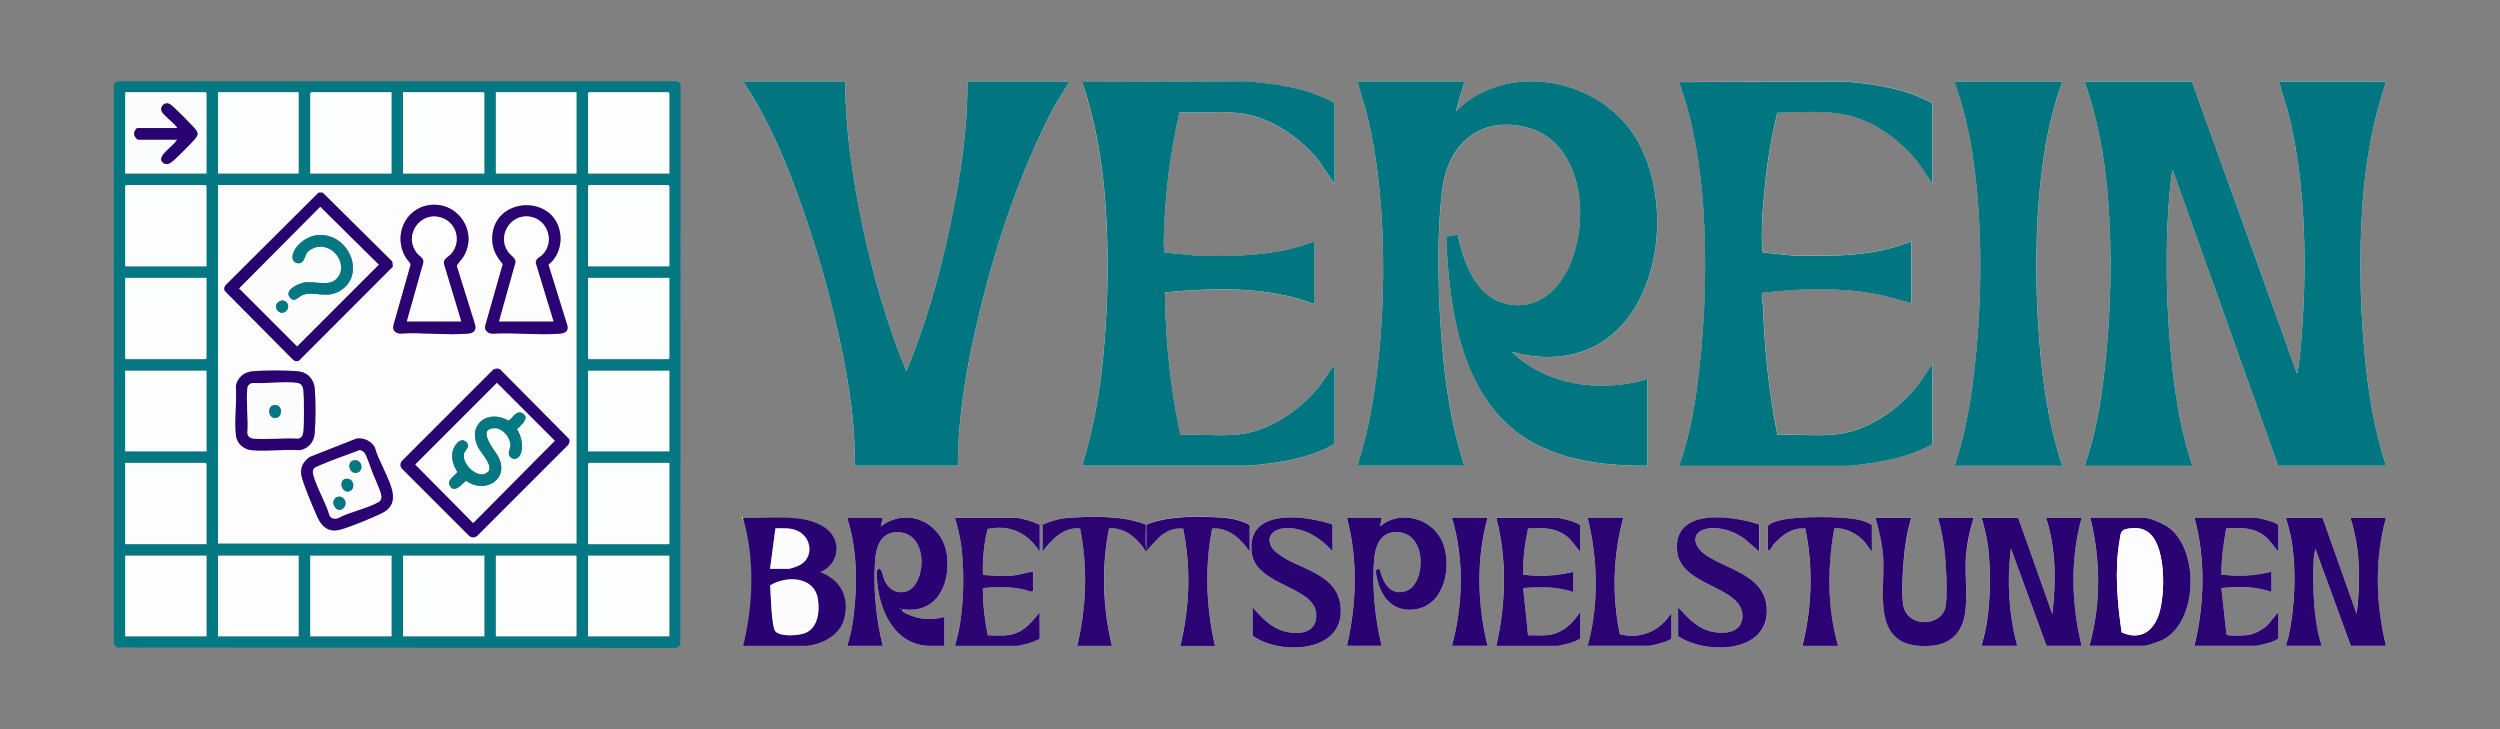 <?xml version="1.0" encoding="UTF-8"?> <svg xmlns="http://www.w3.org/2000/svg" id="Ebene_1" data-name="Ebene 1" viewBox="0 0 373.6 108.98"><rect x="0" y="0" width="373.6" height="108.98" fill="#808080" stroke="none"/><defs><style> .cls-1 { fill: #fdfdfe; } .cls-2 { fill: #290271; } .cls-3 { fill: #2c0573; } .cls-4 { fill: #2b0473; } .cls-5 { fill: #fcfcfd; } .cls-6 { fill: #fbfcfc; } .cls-7 { fill: #047882; } .cls-8 { fill: #2b0372; } .cls-9 { fill: #2b0472; } .cls-10 { fill: #2a0372; } .cls-11 { fill: #017681; } .cls-12 { fill: #fefefe; } .cls-13 { fill: #037782; } .cls-14 { fill: #fdfefe; } .cls-15 { fill: #fdfdfd; } .cls-16 { fill: #fcfdfd; } </style></defs><path class="cls-12" d="M126.3,12.18h-15.26c3.9,5.82,6.62,12.46,8.93,19.07,1.87,5.35,3.52,10.96,4.82,16.48,1.68,7.12,3.05,14.53,2.95,21.88h15.4c.02-7.74,1.45-15.51,3.26-23,2.55-10.5,6.11-21.06,11.1-30.63l2.33-3.79h-15.26c.05,7.28-1.13,14.65-2.63,21.76s-3.65,14.63-6.5,21.56c-2.89-7.13-5.07-14.61-6.63-22.16-1.43-6.92-2.49-14.08-2.51-21.16ZM199.41,27.43v-12.02c-3.93-2.23-8.56-2.87-13.02-3.24l-24.69.08c1.77,5.2,2.8,10.64,3.31,16.12.74,8,.63,16.76-.14,24.75-.54,5.57-1.48,11.15-3.17,16.48h24.98c4.34-.39,8.92-1.03,12.73-3.24v-11.87c-.95,1.24-1.71,2.62-2.74,3.81-2.49,2.88-6.18,5.46-9.93,6.34-3.28.76-6.98.18-10.35.35-1.52-6.97-2.21-14.14-2.32-21.29,7.44-.7,15.22-.92,22.31,1.73v-9.35c-5.5,2.17-11.49,2.26-17.35,2.16l-4.97-.5c-.22-.15-.15-2.18-.14-2.61.08-2.65.3-5.41.58-8.05.37-3.46,1.02-6.89,1.73-10.28,3.56.16,7.35-.44,10.82.47,3.79.99,7.01,3.37,9.61,6.22l2.74,3.95ZM218.84,12.18h-15.97c.41,1.74,1.06,3.45,1.49,5.21,3.31,13.57,2.99,33.68-.14,47.3-.38,1.66-.91,3.27-1.34,4.92h15.97c-1.86-5.64-2.79-11.7-3.31-17.63-.63-7.2-.91-16.58.02-23.73.87-6.7,5.59-10.92,12.5-9.23,12.98,3.17,9.2,29.64-3.28,26.31-4.34-1.16-6.08-6.35-6.94-10.26l-1.72.29c.47,11.3,2.31,25.2,13.38,31.02,5.03,2.64,11.08,3.27,16.7,3.23v-12.95c-6.91,2.03-15,1.05-20.29-4.1,2.92.87,5.93,1.08,8.92.43,13.35-2.9,15.88-22.61,9.47-32.64-5.6-8.76-19.12-11.25-26.74-3.7l1.29-4.46ZM288.79,27.43v-12.02c-4.02-2.18-8.65-2.91-13.16-3.24l-24.69.08c2.15,5.92,3.16,12.28,3.6,18.56.56,7.96.32,16.52-.59,24.45-.56,4.85-1.38,9.74-3,14.34h25.4c4.27-.43,8.67-1.11,12.45-3.24v-12.02c-.83,1.16-1.55,2.41-2.45,3.52-2.44,3.01-6.02,5.58-9.78,6.62-3.5.97-7.33.32-10.94.5-1.26-6.34-1.93-12.76-2.15-19.22-.01-.42-.39-1.77-.02-2.02,5.45-.65,11.16-.82,16.59.13,1.91.33,3.71.94,5.59,1.39v-9.21c-5.47,2.24-11.5,2.23-17.35,2.16l-4.82-.5c-.22-.14-.16-3.61-.14-4.19.07-1.89.25-3.87.44-5.75.37-3.68.98-7.34,1.85-10.93,4.51-.08,8.82-.61,13.07,1.19,2.84,1.2,5.73,3.46,7.67,5.86.9,1.12,1.6,2.37,2.45,3.52ZM308.21,12.18h-16.12c1.35,3.9,2.29,7.94,2.86,12.04,1.46,10.48,1.24,22.57-.14,33.06-.55,4.18-1.35,8.34-2.71,12.33h16.12c-2.05-5.89-2.96-12.42-3.45-18.64-.67-8.5-.66-17.57.45-26.03.57-4.34,1.48-8.66,3-12.76ZM327.57,12.18h-16.05c1.91,5.42,2.96,11.17,3.45,16.91.72,8.46.51,17.59-.45,26.03-.56,4.89-1.36,9.84-3,14.48h16.12c-1.62-4.7-2.45-9.68-3-14.63-.98-8.72-1.16-18.6-.31-27.33.03-.27.25-2.23.36-2.23l15.76,44.18h16.12c-1.73-5.26-2.63-10.82-3.17-16.33-.78-8.09-.92-17.09-.14-25.18.52-5.4,1.58-10.77,3.31-15.9h-15.97c.35,1.47.9,2.92,1.28,4.4,2.85,10.92,2.95,24.6,1.88,35.82-.03.36-.33,3.38-.5,3.38l-15.69-43.61ZM131.92,77.37h-5.32c1.48,4.56,1.55,9.7.99,14.45-.19,1.59-.47,3.18-.99,4.7h5.32c-1.01-4.03-1.44-8.57-1.15-12.73.14-2.03.82-4.21,3.23-4.26,5.04-.1,4.43,8.24,1.26,8.9-1.47.3-2.51-.45-3.09-1.74-.19-.43-.36-1.85-.91-1.68-.34.27-.23.83-.22,1.22.19,4.65,2.49,10.29,7.99,10.29h2.09v-4.32c-2.24.59-4.36.34-6.33-.87l.07-.29c4.89.71,7.05-3.33,6.7-7.7-.4-5.04-5.82-7.83-9.93-4.67l.29-1.3ZM155.38,78.38c-.42-.08-.77-.34-1.18-.47s-1.87-.53-2.2-.53h-9.28c.44,1.49.81,3.01.99,4.55.39,3.41.34,7.36-.15,10.75-.19,1.3-.5,2.57-.84,3.83h9.28c.33,0,1.8-.4,2.2-.53s.76-.39,1.18-.47v-4.03c-.97,1.18-1.9,2.43-3.36,3.05s-2.85.38-4.4.39c-.47-2.31-.75-4.67-.73-7.04,2.08-.21,4.02-.21,6.08.18.26.05,1.41.62,1.41.18v-2.81c-1.05.08-2.04.49-3.1.57-.56.04-4.19.04-4.38-.15-.09-2.29.15-4.59.7-6.82,3.44-.65,5.89.56,7.79,3.37v-4.03ZM171.21,78.38c-3.22-1.35-7.94-1.24-11.45-1.01-1.37.09-2.7.49-3.95,1.01v4.03c1.37-1.8,3.11-3.67,5.61-3.45,1.16,5.78.95,11.83-.42,17.55h5.18c-1.38-5.71-1.59-11.78-.43-17.55,2.42-.21,4.29,1.59,5.53,3.44.12-.06.15-.21.22-.29,1.47-1.67,2.75-3.37,5.31-3.15,1.21,5.74.98,11.85-.42,17.54h5.18c-1.33-5.74-1.56-11.76-.43-17.56,2.47-.17,4.32,1.56,5.61,3.45v-3.96c-1.13-.64-2.65-1-3.95-1.09-3.54-.23-8.19-.32-11.45,1.01h-.14ZM199.13,78.38c-4.11-1.41-13.05-2.54-12.05,4.35.69,4.76,9.3,4.91,9.61,8.95.22,2.82-2.35,3.26-4.58,2.71-2.11-.52-3.56-2.05-4.92-3.64v4.25c3.87,2.86,13.24,2.69,13.18-3.72-.05-5.86-6.56-6.04-9.72-8.81-1.6-1.4-1.05-3.24,1.08-3.5,2.89-.35,5.58,1.36,7.4,3.44v-4.03ZM206.47,77.37h-5.18c1.66,6.25,1.44,12.87,0,19.14h5.18c-.97-4-1.43-8.46-1.15-12.59.15-2.19.88-4.52,3.53-4.4,4.54.21,4.19,7.78,1.3,8.79-2.39.84-3.51-1.32-3.96-3.25h-.44c-.33.24.1,1.69.22,2.09.8,2.74,2.78,4.42,5.74,3.87,4.2-.78,5.25-6.36,3.94-9.81-1.41-3.71-6.31-5.16-9.4-2.55l.22-1.29ZM222.3,77.37h-5.32c1.84,6.09,1.67,13.03,0,19.14h5.32c-1.53-6.18-1.71-12.98,0-19.14ZM236.11,82.41v-3.96c-.46-.31-1.08-.54-1.61-.69-.32-.09-1.53-.39-1.77-.39h-9.14c1.64,6.24,1.44,12.88,0,19.14h9.14c.24,0,1.44-.3,1.77-.39.53-.15,1.15-.38,1.61-.69v-3.96c-.89,1.3-1.86,2.42-3.36,3.05s-2.85.37-4.41.4l-.73-7.04c2.53-.25,5.06-.25,7.48.58v-3.02c-2.44.61-4.98.78-7.48.42-.06-2.32.25-4.63.73-6.89,2.37-.13,4.32-.15,6.18,1.49l1.58,1.94ZM242.59,77.37h-5.32c1.53,6.18,1.71,12.98,0,19.14h9.14c.34,0,1.37-.28,1.76-.39.54-.15,1.2-.33,1.62-.69v-3.81c-1.8,2.72-4.48,3.91-7.7,3.17-1.22-5.67-1.04-11.84.51-17.42ZM262.88,78.38c-3.93-1.31-12.84-2.59-12.23,3.96.5,5.38,9.85,5.24,9.77,9.77-.05,2.75-3.27,2.77-5.24,2.11-1.81-.61-3.13-2.11-4.38-3.46v4.32c4.19,2.79,13.7,2.59,13.24-4.24-.35-5.15-6.33-5.7-9.42-8.13-1.85-1.45-1.68-3.48.87-3.74,1.85-.19,3.73.48,5.21,1.55l2.2,1.9v-4.03ZM279.72,82.41v-3.96c-.5-.32-1.15-.57-1.73-.72-2.35-.63-9.71-.61-12.06.04-.6.17-1.35.36-1.76.83v3.67c.45,0,.59-.62.87-.93,1.2-1.36,2.81-2.55,4.73-2.36,1.21,5.74,1,11.87-.42,17.54h5.32c-1.65-5.67-1.6-11.78-.57-17.56,1.52-.16,3.27.74,4.32,1.79.49.49.8,1.18,1.29,1.66ZM285.62,77.37h-5.32c.53,1.94,1.03,3.95,1.15,5.97.3,4.85-1.74,12.68,5.39,13.17,2.57.18,5.2-.51,6.34-3.03s.36-7.46.65-10.58c.17-1.88.56-3.75,1.15-5.54h-5.32c.46,1.77.84,3.57,1.01,5.4.2,2.13.37,5.54.15,7.63-.35,3.23-5.53,3.52-6.32.27-.39-1.59-.14-5.01-.01-6.75.17-2.21.5-4.44,1.15-6.55ZM301.59,77.37h-5.47c.44,1.49.81,3.01.99,4.55.38,3.34.33,7.42-.15,10.75-.19,1.3-.51,2.57-.84,3.83h5.32c-1.28-4.67-1.55-9.75-.94-14.54l5.32,14.54h5.25c-1.53-6.15-1.73-13.01,0-19.14h-5.32c1.5,4.61,1.48,9.61.94,14.39l-5.11-14.39ZM312.24,96.51h8.13c.52,0,2.41-.67,2.93-.95,5.15-2.75,5.33-13.15.95-16.6-.8-.63-2.89-1.59-3.88-1.59h-7.99c1.53,6.2,1.62,12.98-.14,19.14ZM340.45,82.41v-3.96c-.42-.35-1.08-.54-1.61-.69-.33-.09-1.52-.39-1.77-.39h-9.14c1.7,6.21,1.49,12.91,0,19.14h9.14c.24,0,1.44-.3,1.77-.39.53-.15,1.2-.34,1.61-.69v-3.96l-1.73,2.09c-.91.68-1.93,1.27-3.09,1.37-.54.05-2.12.09-2.6,0-.17-.03-.29-.05-.33-.24l-.75-6.81c2.54-.25,5.05-.27,7.48.57v-3.02c-2.44.62-4.98.77-7.48.42-.01-2.32.32-4.62.72-6.89,2.35-.09,4.14-.21,6.04,1.36l1.73,2.09ZM347.07,77.37h-5.47c.31,1.12.65,2.25.84,3.4.74,4.52.5,9.86-.45,14.32-.1.48-.27.94-.39,1.41h5.32c-.24-.94-.51-1.88-.68-2.85-.55-3.26-.67-7.03-.47-10.32.03-.44.19-.92.21-1.37l5.32,14.54h5.25c-1.53-6.18-1.71-12.98,0-19.14h-5.32c1.51,4.61,1.52,9.61.94,14.39l-5.11-14.39Z"></path><path class="cls-6" d="M111.05,77.37s-.01.1,0,.14h-.14v-.29s.13.1.14.14Z"></path><path class="cls-13" d="M17.65,12.15h83.42c.29.03.52.21.63.47l-.03,83.69c-.18.25-.38.55-.74.51l-83.48-.06-.44-.52V12.63c.11-.28.33-.43.63-.47ZM30.86,25.93v-12.01l-.14-.14h-12.01v12.15h12.15ZM44.63,13.78h-12.05v12.15h12.05v-12.15ZM58.51,13.78h-12.01l-.14.14v12.01h12.15v-12.15ZM72.38,25.93v-12.01l-.14-.14h-12.01v12.15h12.15ZM86.15,13.78h-12.05v12.15h12.05v-12.15ZM100.03,25.93v-12.01l-.14-.14h-11.86l-.14.14v12.01h12.15ZM30.86,39.8v-12.01l-.14-.14h-11.86l-.14.14v12.01h12.15ZM86.15,27.65h-53.57v53.57h53.57V27.65ZM100.03,39.8v-12.01l-.14-.14h-11.86l-.14.14v12.01h12.15ZM30.86,41.52h-12.15v12.01l.14.14h11.86l.14-.14v-12.01ZM100.03,41.52h-12.15v12.01l.14.14h11.86l.14-.14v-12.01ZM30.86,55.4h-12.15v12.05h12.15v-12.05ZM100.03,55.4h-12.15v12.05h12.15v-12.05ZM30.86,81.32v-12.01l-.14-.14h-12.01v12.15h12.15ZM100.03,69.17h-12.01l-.14.14v12.01h12.15v-12.15ZM30.86,83.04h-12.15v12.05h12.15v-12.05ZM44.63,83.04h-12.05v12.05h12.05v-12.05ZM58.51,83.04h-12.15v12.05h12.15v-12.05ZM72.38,83.04h-12.15v12.05h12.15v-12.05ZM86.15,83.04h-12.05v12.05h12.05v-12.05ZM100.03,83.04h-12.15v12.05h12.15v-12.05Z"></path><path class="cls-11" d="M327.57,12.18l15.69,43.61c.17,0,.47-3.03.5-3.38,1.07-11.23.97-24.9-1.88-35.82-.39-1.48-.94-2.93-1.28-4.4h15.97c-1.72,5.13-2.79,10.5-3.31,15.9-.78,8.09-.64,17.09.14,25.18.54,5.52,1.44,11.07,3.17,16.33h-16.12l-15.76-44.18c-.11,0-.33,1.96-.36,2.23-.85,8.73-.67,18.61.31,27.33.55,4.94,1.39,9.93,3,14.63h-16.12c1.64-4.64,2.45-9.59,3-14.48.96-8.44,1.17-17.57.45-26.03-.49-5.74-1.54-11.49-3.45-16.91h16.05Z"></path><path class="cls-11" d="M218.84,12.18l-1.29,4.46c7.62-7.56,21.14-5.06,26.74,3.7,6.41,10.04,3.88,29.74-9.47,32.64-2.99.65-6,.43-8.92-.43,5.29,5.15,13.38,6.14,20.29,4.1v12.95c-5.62.04-11.67-.59-16.7-3.23-11.07-5.81-12.91-19.72-13.38-31.02l1.72-.29c.86,3.91,2.6,9.1,6.94,10.26,12.48,3.33,16.26-23.14,3.28-26.31-6.92-1.69-11.64,2.53-12.5,9.23-.93,7.15-.64,16.52-.02,23.73.51,5.93,1.45,11.99,3.31,17.63h-15.97c.43-1.65.96-3.26,1.34-4.92,3.14-13.62,3.46-33.72.14-47.3-.43-1.76-1.07-3.46-1.49-5.21h15.97Z"></path><path class="cls-11" d="M126.3,12.18c.02,7.08,1.09,14.24,2.51,21.16,1.56,7.55,3.73,15.03,6.63,22.16,2.86-6.94,4.95-14.21,6.5-21.56s2.68-14.47,2.63-21.76h15.26l-2.33,3.79c-4.99,9.57-8.55,20.13-11.1,30.63-1.82,7.49-3.24,15.26-3.26,23h-15.4c.1-7.35-1.27-14.75-2.95-21.88-1.3-5.52-2.95-11.13-4.82-16.48-2.31-6.61-5.02-13.25-8.93-19.07h15.26Z"></path><path class="cls-11" d="M288.79,27.43c-.85-1.15-1.55-2.4-2.45-3.52-1.94-2.39-4.83-4.65-7.67-5.86-4.25-1.8-8.55-1.27-13.07-1.19-.87,3.58-1.49,7.25-1.85,10.93-.19,1.88-.37,3.86-.44,5.75-.02.58-.08,4.04.14,4.19l4.82.5c5.84.07,11.87.08,17.35-2.16v9.21c-1.87-.45-3.68-1.06-5.59-1.39-5.43-.95-11.13-.78-16.59-.13-.37.25,0,1.6.02,2.02.22,6.46.9,12.88,2.15,19.22,3.61-.19,7.43.47,10.94-.5,3.77-1.04,7.34-3.61,9.78-6.62.9-1.12,1.62-2.36,2.45-3.52v12.02c-3.78,2.12-8.18,2.8-12.45,3.24h-25.4c1.63-4.6,2.45-9.49,3-14.34.91-7.93,1.15-16.49.59-24.45-.44-6.28-1.45-12.65-3.6-18.56l24.69-.08c4.52.33,9.15,1.06,13.16,3.24v12.02Z"></path><path class="cls-11" d="M199.41,27.43l-2.74-3.95c-2.6-2.85-5.82-5.23-9.61-6.22-3.47-.9-7.25-.3-10.82-.47-.71,3.4-1.36,6.82-1.73,10.28-.28,2.64-.51,5.4-.58,8.05-.01.43-.08,2.46.14,2.61l4.97.5c5.86.1,11.85,0,17.35-2.16v9.35c-7.09-2.65-14.87-2.43-22.31-1.73.1,7.14.8,14.31,2.32,21.29,3.37-.16,7.07.42,10.35-.35,3.75-.87,7.44-3.46,9.93-6.34,1.03-1.19,1.79-2.57,2.74-3.81v11.87c-3.81,2.21-8.39,2.85-12.73,3.24h-24.98c1.68-5.34,2.63-10.91,3.17-16.49.77-7.99.89-16.76.14-24.75-.51-5.48-1.54-10.92-3.31-16.12l24.69-.08c4.46.38,9.08,1.02,13.02,3.24v12.02Z"></path><path class="cls-11" d="M308.21,12.18c-1.52,4.1-2.43,8.42-3,12.76-1.11,8.46-1.12,17.53-.45,26.03.49,6.22,1.41,12.75,3.45,18.64h-16.12c1.36-3.98,2.16-8.15,2.71-12.33,1.38-10.49,1.6-22.58.14-33.06-.57-4.1-1.51-8.14-2.86-12.04h16.12Z"></path><path class="cls-10" d="M301.59,77.37l5.11,14.39c.55-4.78.57-9.78-.94-14.39h5.32c-1.73,6.13-1.53,12.99,0,19.14h-5.25l-5.32-14.54c-.61,4.78-.34,9.86.94,14.54h-5.32c.33-1.27.66-2.53.84-3.83.48-3.34.53-7.41.15-10.75-.18-1.55-.55-3.07-.99-4.55h5.47Z"></path><path class="cls-10" d="M131.92,77.37l-.29,1.3c4.12-3.15,9.53-.37,9.93,4.67.35,4.37-1.8,8.42-6.7,7.7l-.07.29c1.97,1.21,4.09,1.46,6.33.87v4.32h-2.09c-5.5,0-7.8-5.64-7.99-10.29-.02-.4-.12-.95.22-1.22.55-.17.71,1.25.91,1.68.58,1.29,1.62,2.04,3.09,1.74,3.17-.66,3.77-9-1.26-8.9-2.41.05-3.09,2.23-3.23,4.26-.29,4.16.14,8.71,1.15,12.73h-5.32c.52-1.52.8-3.1.99-4.7.56-4.75.49-9.88-.99-14.45h5.32ZM134.58,90.9v.14c.09-.05.09-.1,0-.14Z"></path><path class="cls-10" d="M347.07,77.37l5.11,14.39c.58-4.78.57-9.78-.94-14.39h5.32c-1.71,6.16-1.53,12.96,0,19.14h-5.25l-5.32-14.54c-.03.45-.19.93-.21,1.37-.2,3.29-.08,7.06.47,10.32.16.97.43,1.9.68,2.85h-5.32c.11-.48.28-.93.39-1.41.96-4.46,1.19-9.81.45-14.32-.19-1.15-.53-2.28-.84-3.4h5.47Z"></path><path class="cls-10" d="M111.05,77.37c3.76.24,8.75-.75,12.08,1.38,2.74,1.75,2.39,5.5-.56,6.75,3.13,1.16,4.44,3.9,3.53,7.12-.69,2.44-3.65,3.89-6.04,3.89h-8.99c1.48-6.13,1.75-12.9,0-19-.01-.04.01-.1,0-.14ZM115.08,85h2.81c.21,0,1.16-.33,1.42-.45,2.44-1.09,2.08-4.43-.39-5.33-1.02-.37-1.97-.25-3.04-.27l-.8,6.05ZM115.1,87.47c.07,1.16.19,6.21.77,6.88.74.85,3.55.65,4.53.22,1.89-.83,2.12-3.31,1.81-5.12-.58-3.35-4.7-3.45-7.11-1.98Z"></path><path class="cls-10" d="M312.24,96.51c1.76-6.16,1.68-12.94.14-19.14h7.99c.99,0,3.09.96,3.88,1.59,4.38,3.45,4.2,13.85-.95,16.6-.53.28-2.41.95-2.93.95h-8.13ZM318.11,78.99c-1.28.19-1.16.67-1.36,1.8-.77,4.34-.33,9.37.31,13.71,2.68,1.2,4.68-.05,5.55-2.66.97-2.89,1.08-9.72-1.24-12.01-.92-.9-2.02-1.02-3.26-.84Z"></path><path class="cls-10" d="M206.47,77.37l-.22,1.29c3.08-2.61,7.98-1.16,9.4,2.55,1.31,3.45.26,9.03-3.94,9.81-2.96.55-4.94-1.13-5.74-3.87-.12-.4-.55-1.86-.22-2.09h.44c.45,1.93,1.56,4.09,3.96,3.25,2.89-1.01,3.24-8.58-1.3-8.79-2.65-.12-3.38,2.21-3.53,4.4-.28,4.13.18,8.59,1.15,12.59h-5.18c1.44-6.27,1.66-12.89,0-19.14h5.18Z"></path><path class="cls-10" d="M285.62,77.37c-.65,2.11-.98,4.34-1.15,6.55-.13,1.74-.37,5.16.01,6.75.79,3.25,5.97,2.95,6.32-.27.23-2.09.05-5.49-.15-7.63-.17-1.83-.54-3.63-1.01-5.4h5.32c-.59,1.79-.98,3.66-1.15,5.54-.29,3.12.54,7.95-.65,10.58s-3.77,3.21-6.34,3.03c-7.13-.5-5.09-8.33-5.39-13.17-.12-2.03-.62-4.03-1.15-5.97h5.32Z"></path><path class="cls-4" d="M262.88,78.38v4.03l-2.2-1.9c-1.49-1.07-3.36-1.74-5.21-1.55-2.55.26-2.71,2.29-.87,3.74,3.09,2.43,9.07,2.98,9.42,8.13.47,6.84-9.05,7.04-13.24,4.24v-4.32c1.25,1.35,2.58,2.85,4.38,3.46,1.97.66,5.2.64,5.24-2.11.08-4.54-9.27-4.39-9.77-9.77-.61-6.55,8.3-5.27,12.23-3.96Z"></path><path class="cls-10" d="M199.13,78.38v4.03c-1.81-2.08-4.51-3.79-7.4-3.44-2.14.26-2.69,2.1-1.08,3.5,3.16,2.77,9.67,2.96,9.72,8.81.06,6.4-9.31,6.57-13.18,3.72v-4.25c1.36,1.59,2.81,3.12,4.92,3.64,2.24.55,4.8.1,4.58-2.71-.31-4.04-8.92-4.19-9.61-8.95-1-6.89,7.94-5.76,12.05-4.35Z"></path><path class="cls-3" d="M155.38,78.38v4.03c-1.9-2.81-4.35-4.02-7.79-3.37-.54,2.22-.78,4.53-.7,6.82.19.19,3.82.19,4.38.15,1.06-.08,2.05-.49,3.1-.57v2.81c0,.44-1.15-.13-1.41-.18-2.05-.4-4-.4-6.08-.18-.01,2.36.27,4.73.73,7.04,1.55,0,2.94.23,4.4-.39s2.39-1.87,3.36-3.05v4.03c-.42.08-.77.34-1.18.47s-1.87.53-2.2.53h-9.28c.34-1.26.66-2.54.84-3.83.49-3.39.53-7.34.15-10.75-.18-1.55-.55-3.07-.99-4.55h9.28c.33,0,1.8.4,2.2.53s.76.39,1.18.47Z"></path><path class="cls-4" d="M236.11,82.41l-1.58-1.94c-1.85-1.65-3.8-1.63-6.18-1.49-.48,2.26-.79,4.57-.73,6.89,2.49.35,5.04.18,7.48-.42v3.02c-2.43-.83-4.95-.82-7.48-.58l.73,7.04c1.56-.03,2.94.22,4.41-.4s2.47-1.75,3.36-3.05v3.96c-.46.31-1.08.54-1.61.69-.32.09-1.53.39-1.77.39h-9.14c1.44-6.26,1.64-12.9,0-19.14h9.14c.24,0,1.44.3,1.77.39.53.15,1.15.38,1.61.69v3.96Z"></path><path class="cls-4" d="M340.45,82.41l-1.73-2.09c-1.89-1.57-3.69-1.45-6.04-1.36-.4,2.28-.73,4.57-.72,6.89,2.5.35,5.04.2,7.48-.42v3.02c-2.44-.84-4.95-.83-7.48-.57l.75,6.81c.04.2.16.21.33.24.48.09,2.05.05,2.6,0,1.16-.1,2.18-.69,3.09-1.37l1.73-2.09v3.96c-.42.35-1.08.54-1.61.69-.33.09-1.52.39-1.77.39h-9.14c1.49-6.23,1.7-12.93,0-19.14h9.14c.24,0,1.44.3,1.77.39.53.15,1.2.34,1.61.69v3.96Z"></path><path class="cls-8" d="M279.72,82.41c-.49-.48-.8-1.18-1.29-1.66-1.06-1.05-2.8-1.95-4.32-1.79-1.03,5.78-1.07,11.89.57,17.56h-5.32c1.42-5.68,1.63-11.8.42-17.54-1.92-.18-3.53,1-4.73,2.36-.27.31-.41.92-.87.93v-3.67c.42-.47,1.16-.66,1.76-.83,2.35-.65,9.71-.66,12.06-.04.57.15,1.23.4,1.73.72v3.96Z"></path><path class="cls-9" d="M171.21,78.38c.14.89-.26,2.91.14,3.6.03.06.1.1.14.14-.07.08-.1.22-.22.29-1.24-1.86-3.12-3.66-5.53-3.44-1.17,5.77-.95,11.84.43,17.55h-5.18c1.37-5.72,1.58-11.77.42-17.55-2.49-.23-4.23,1.64-5.61,3.45v-4.03c1.25-.53,2.58-.92,3.95-1.01,3.51-.23,8.23-.33,11.45,1.01Z"></path><path class="cls-8" d="M171.35,78.38c3.26-1.33,7.91-1.25,11.45-1.01,1.3.09,2.82.44,3.95,1.09v3.96c-1.29-1.89-3.14-3.63-5.61-3.45-1.13,5.8-.9,11.82.43,17.56h-5.18c1.4-5.69,1.62-11.8.42-17.54-2.56-.22-3.84,1.48-5.31,3.15-.05-.05-.11-.09-.14-.14v-3.6Z"></path><path class="cls-8" d="M242.59,77.37c-1.54,5.57-1.73,11.75-.51,17.42,3.22.74,5.9-.45,7.7-3.17v3.81c-.42.35-1.08.53-1.62.69-.4.11-1.43.39-1.76.39h-9.14c1.71-6.16,1.53-12.96,0-19.14h5.32Z"></path><path class="cls-10" d="M222.3,77.37c-1.71,6.16-1.53,12.96,0,19.14h-5.32c1.67-6.11,1.84-13.05,0-19.14h5.32Z"></path><path class="cls-3" d="M171.35,81.98c-.4-.69,0-2.7-.14-3.6h.14v3.6Z"></path><path class="cls-1" d="M86.15,27.65v53.57h-53.57V27.65h53.57ZM47.57,28.82l-13.8,13.75c-.24.23-.3.55-.19.87l10.19,10.28c.23.24.55.3.87.19l14.06-14.07-.09-.77-10.39-10.28c-.21,0-.45-.04-.65.02ZM64.22,30.64c-3.75.46-5.53,4.72-3.54,7.89.17.28.7.76.69,1.02l-2.54,8.95c-.21.82.15,1.25.96,1.34,3.27-.22,6.92.29,10.15,0,.8-.07,1.25-.4,1.07-1.27l-2.76-8.83c.22-.52.73-.92,1.04-1.45,2.16-3.7-.85-8.17-5.07-7.66ZM81.95,39.53c1.27-.91,1.93-2.71,1.8-4.26-.53-6.41-10.24-5.99-10.19.45.01,1.49.65,2.64,1.58,3.74l-2.65,9.31c-.05.71.52,1.08,1.17,1.08,3.22-.21,6.78.27,9.96,0,.76-.06,1.34-.29,1.17-1.18l-2.84-9.15ZM73.98,55.13c-.14.03-.25.12-.36.22l-13.54,13.54c-.3.35-.3.8,0,1.16l10,10c.34.34.91.34,1.25,0l13.54-13.54c.2-.24.3-.57.19-.87l-10.33-10.43c-.2-.14-.52-.12-.75-.07ZM37.53,55.52c-1.15.16-2.04,1-2.26,2.14.16,2.35-.24,5.04,0,7.36.12,1.21,1.14,2.15,2.34,2.25,2.29.2,4.86-.15,7.18,0,1.31-.22,2.14-1.22,2.25-2.53.15-1.7.15-5,0-6.7-.12-1.31-1.01-2.37-2.35-2.53-1.48-.17-5.68-.18-7.14.01ZM53.22,65.56l-6.93,2.73c-.88.64-1.38,1.43-1.27,2.55.09,1.01,1.94,5.37,2.47,6.52.66,1.45,1.71,2.23,3.35,1.78s4.56-1.69,6.11-2.4c1.36-.63,1.99-1.63,1.71-3.18-.36-1.98-2.11-4.69-2.65-6.72-.58-.97-1.65-1.46-2.78-1.29Z"></path><polygon class="cls-16" points="58.51 13.78 58.51 25.93 46.36 25.93 46.36 13.92 46.5 13.78 58.51 13.78"></polygon><polygon class="cls-16" points="72.38 25.93 60.23 25.93 60.23 13.78 72.23 13.78 72.38 13.92 72.38 25.93"></polygon><polygon class="cls-16" points="100.03 69.17 100.03 81.32 87.88 81.32 87.88 69.31 88.02 69.17 100.03 69.17"></polygon><polygon class="cls-16" points="30.86 81.32 18.71 81.32 18.71 69.17 30.71 69.17 30.86 69.31 30.86 81.32"></polygon><polygon class="cls-16" points="100.03 25.93 87.88 25.93 87.88 13.92 88.02 13.78 99.88 13.78 100.03 13.92 100.03 25.93"></polygon><polygon class="cls-16" points="30.86 39.8 18.71 39.8 18.71 27.79 18.85 27.65 30.71 27.65 30.86 27.79 30.86 39.8"></polygon><polygon class="cls-16" points="100.03 39.8 87.88 39.8 87.88 27.79 88.02 27.65 99.88 27.65 100.03 27.79 100.03 39.8"></polygon><polygon class="cls-16" points="100.03 41.52 100.03 53.53 99.88 53.67 88.02 53.67 87.88 53.53 87.88 41.52 100.03 41.52"></polygon><polygon class="cls-16" points="30.86 41.52 30.86 53.53 30.71 53.67 18.85 53.67 18.71 53.53 18.71 41.52 30.86 41.52"></polygon><rect class="cls-14" x="18.71" y="83.04" width="12.15" height="12.05"></rect><rect class="cls-14" x="32.58" y="13.78" width="12.05" height="12.15"></rect><rect class="cls-14" x="18.71" y="55.4" width="12.15" height="12.05"></rect><rect class="cls-14" x="87.88" y="55.4" width="12.15" height="12.05"></rect><rect class="cls-14" x="74.1" y="13.78" width="12.05" height="12.15"></rect><rect class="cls-14" x="87.88" y="83.04" width="12.15" height="12.05"></rect><rect class="cls-14" x="60.23" y="83.04" width="12.15" height="12.05"></rect><rect class="cls-14" x="46.36" y="83.04" width="12.15" height="12.05"></rect><rect class="cls-12" x="74.1" y="83.04" width="12.05" height="12.05"></rect><rect class="cls-12" x="32.58" y="83.04" width="12.05" height="12.05"></rect><path class="cls-6" d="M30.86,25.93h-12.15v-12.15h12.01l.14.14v12.01ZM26.46,20.86c-.24.83-3.5,2.68-1.97,3.54.39.22.77.1,1.11-.15.64-.47,3.21-3.04,3.68-3.68.33-.45.34-.69,0-1.15-.45-.61-3.18-3.35-3.78-3.78-.79-.57-1.68.24-1.32,1.03.25.54,1.68,1.59,2.13,2.18.07.1.18.12.14.29h-5.88c-.27,0-.55.62-.53.91.02.27.38.81.63.81h5.79Z"></path><path class="cls-12" d="M134.58,90.9c.09.05.09.1,0,.14v-.14Z"></path><path class="cls-5" d="M115.1,87.47c2.41-1.47,6.53-1.36,7.11,1.98.31,1.81.08,4.29-1.81,5.12-.98.43-3.79.63-4.53-.22-.58-.67-.7-5.73-.77-6.88Z"></path><path class="cls-5" d="M115.08,85l.8-6.05c1.07.02,2.01-.1,3.04.27,2.46.9,2.82,4.24.39,5.33-.26.12-1.21.45-1.42.45h-2.81Z"></path><path class="cls-15" d="M318.11,78.99c1.24-.18,2.34-.06,3.26.84,2.32,2.28,2.21,9.12,1.24,12.01-.88,2.61-2.87,3.87-5.55,2.66-.64-4.34-1.08-9.37-.31-13.71.2-1.13.08-1.62,1.36-1.8Z"></path><path class="cls-4" d="M73.98,55.13c.23-.05.55-.07.75.07l10.33,10.43c.1.3,0,.63-.19.87l-13.54,13.54c-.34.34-.91.34-1.25,0l-10-10c-.3-.36-.3-.8,0-1.16l13.54-13.54c.1-.1.21-.18.36-.22ZM74.26,57.22l-12.2,12.2,8.65,8.74,12.2-12.29-8.65-8.65Z"></path><path class="cls-2" d="M47.57,28.82c.2-.06.44-.02.65-.02l10.39,10.28.09.77-14.06,14.07c-.31.11-.64.05-.87-.19l-10.19-10.28c-.11-.31-.05-.64.19-.87l13.8-13.75ZM47.86,30.91l-12.12,12.19,8.66,8.66,12.2-12.2-8.74-8.65Z"></path><path class="cls-4" d="M81.95,39.53l2.84,9.15c.17.89-.41,1.11-1.17,1.18-3.18.27-6.74-.21-9.96,0-.66,0-1.22-.37-1.17-1.08l2.65-9.31c-.94-1.1-1.57-2.25-1.58-3.74-.05-6.44,9.66-6.86,10.19-.45.13,1.55-.53,3.35-1.8,4.26ZM82.71,48.03l-2.67-8.77c.02-.67.67-.83,1.05-1.23,1.89-1.97.71-5.32-1.99-5.67-2.92-.38-4.91,3.04-3.08,5.38.33.43,1.08.83,1.04,1.43l-2.48,8.86h8.13Z"></path><path class="cls-9" d="M64.22,30.64c4.22-.51,7.24,3.96,5.07,7.66-.31.53-.82.93-1.04,1.45l2.76,8.83c.17.87-.28,1.2-1.07,1.27-3.23.29-6.87-.22-10.15,0-.81-.09-1.17-.52-.96-1.34l2.54-8.95c0-.26-.52-.74-.69-1.02-1.99-3.17-.21-7.43,3.54-7.89ZM68.93,48.03l-2.58-8.56c-.17-.84.69-1.07,1.15-1.63,1.39-1.7.81-4.31-1.21-5.19-3.26-1.41-6.16,2.41-3.95,5.19.37.47.98.65.96,1.34l-2.49,8.85h8.13Z"></path><path class="cls-8" d="M53.22,65.56c1.13-.18,2.2.31,2.78,1.29.54,2.04,2.29,4.75,2.65,6.72.29,1.55-.35,2.55-1.71,3.18-1.55.72-4.52,1.97-6.11,2.4s-2.69-.34-3.35-1.78c-.53-1.15-2.37-5.51-2.47-6.52-.11-1.13.39-1.91,1.27-2.55l6.93-2.73ZM46.96,69.97c-.24.26-.23.59-.16.91.48,1.93,1.88,4.19,2.45,6.16.24.46.75.55,1.22.41,1.79-.97,4.38-1.44,6.09-2.42.43-.25.48-.63.39-1.1-.14-.7-.94-2.38-1.24-3.16s-.86-2.5-1.23-3.07c-.16-.24-.44-.37-.71-.44-1.94.74-3.97,1.41-5.88,2.25-.22.1-.8.32-.93.46Z"></path><path class="cls-10" d="M37.53,55.52c1.46-.2,5.66-.19,7.14-.01,1.34.16,2.23,1.22,2.35,2.53.16,1.7.15,5,0,6.7-.11,1.31-.94,2.31-2.25,2.53-2.32-.15-4.89.2-7.18,0-1.2-.1-2.22-1.05-2.34-2.25-.23-2.31.16-5,0-7.36.22-1.13,1.11-1.98,2.26-2.14ZM37.72,57.23c-.42.15-.69.31-.74.79-.24,2.07.18,4.58,0,6.7.06.53.41.77.91.82,2.09.19,4.48-.15,6.61,0,.55-.03.77-.52.82-1,.15-1.5.14-4.72,0-6.23-.06-.66-.33-1.02-1.01-1.1-2.03-.23-4.5.15-6.58.02Z"></path><path class="cls-2" d="M26.46,20.86h-5.79c-.25,0-.61-.54-.63-.81-.02-.29.26-.91.53-.91h5.88c.04-.17-.07-.19-.14-.29-.45-.59-1.88-1.64-2.13-2.18-.36-.79.53-1.6,1.32-1.03.6.43,3.32,3.17,3.78,3.78.34.46.33.7,0,1.15-.47.64-3.04,3.21-3.68,3.68-.34.25-.71.37-1.11.15-1.53-.87,1.73-2.72,1.97-3.54Z"></path><path class="cls-16" d="M74.26,57.22l8.65,8.65-12.2,12.29-8.65-8.74,12.2-12.2ZM69.67,66.05c-.9-.9-1.95.72-2.06,1.55-.15,1.16.18,1.98.74,2.94-.47.65-1.67,1.2-1.06,2.14.69,1.07,1.79-.44,2.36-.84,2.79,2.04,6.61-.21,4.79-3.64-.47-.89-3.35-4.21-.48-4.22,1.18,0,2.33,1.41,2.32,2.54,0,.61-.56,1.27.02,1.81.46.43,1.12.22,1.41-.3.6-1.12.24-2.86-.45-3.89.5-.55,1.97-1.63.89-2.34s-1.71,1.03-2.19,1.04c-3.09-1.74-6.19.57-4.5,4.02.44.91,2.73,3.13,1.13,3.9-1.44.7-3.67-1.58-3.23-3.04.15-.49,1-.99.31-1.68Z"></path><path class="cls-5" d="M47.86,30.91l8.74,8.65-12.2,12.2-8.66-8.66,12.12-12.19ZM47.39,35.14c-1.56.16-3.41,1.51-3.67,3.13-.16.98,1.04,1.44,1.54.77s.3-1.25,1.26-1.8c2.82-1.58,5.78,2.14,3.86,4.34-1.17,1.34-3.31.37-4.91.64-.85.15-3.02,1.12-2.16,2.21.65.83,1.21.02,1.74-.25,1.74-.89,3.65.63,5.84-.76,3.91-2.48,1.15-8.76-3.49-8.28ZM42.78,46.46c.77-.76-.15-1.98-1.07-1.4-1.16.73.13,2.33,1.07,1.4Z"></path><path class="cls-15" d="M82.71,48.03h-8.13l2.48-8.86c.03-.6-.71-1-1.04-1.43-1.82-2.34.16-5.76,3.08-5.38,2.7.35,3.88,3.71,1.99,5.67-.38.4-1.04.56-1.05,1.23l2.67,8.77Z"></path><path class="cls-15" d="M68.93,48.03h-8.13l2.49-8.85c.02-.69-.59-.87-.96-1.34-2.21-2.78.69-6.6,3.95-5.19,2.02.88,2.6,3.49,1.21,5.19-.45.56-1.32.79-1.15,1.63l2.58,8.56Z"></path><path class="cls-5" d="M46.96,69.97c.13-.14.71-.36.93-.46,1.91-.84,3.94-1.5,5.88-2.25.27.07.55.2.71.44.38.57.93,2.32,1.23,3.07s1.11,2.46,1.24,3.16c.09.46.04.85-.39,1.1-1.71.98-4.3,1.45-6.09,2.42-.47.14-.98.06-1.22-.41-.56-1.98-1.96-4.23-2.45-6.16-.08-.32-.08-.65.16-.91ZM52.83,68.81c-1.04.23-.67,1.99.41,1.85,1.24-.16.89-2.15-.41-1.85ZM51.59,71.58c-1.01.23-.54,2.06.51,1.86,1.12-.22.84-2.17-.51-1.86ZM51.3,74.46c-.76-.71-1.99.25-1.26,1.31.82,1.18,2.25-.39,1.26-1.31Z"></path><path class="cls-5" d="M37.72,57.23c2.08.13,4.55-.25,6.58-.02.68.08.95.44,1.01,1.1.14,1.5.15,4.73,0,6.23-.05.49-.26.97-.82,1-2.13-.15-4.51.2-6.61,0-.5-.05-.84-.28-.91-.82.18-2.12-.24-4.63,0-6.7.06-.48.32-.64.74-.79ZM40.78,60.58c-.87.26-.66,2.02.43,1.88,1.2-.15.98-2.3-.43-1.88Z"></path><path class="cls-7" d="M69.67,66.05c.69.69-.16,1.2-.31,1.68-.44,1.46,1.79,3.74,3.23,3.04,1.6-.77-.68-2.99-1.13-3.9-1.69-3.45,1.41-5.76,4.5-4.02.47-.01,1.12-1.74,2.19-1.04s-.39,1.79-.89,2.34c.68,1.03,1.05,2.76.45,3.89-.28.53-.95.73-1.41.3-.59-.55-.03-1.2-.02-1.81,0-1.13-1.14-2.54-2.32-2.54-2.87,0,0,3.33.48,4.22,1.82,3.43-1.99,5.68-4.79,3.64-.57.39-1.67,1.9-2.36.84-.61-.94.59-1.49,1.06-2.14-.56-.97-.89-1.79-.74-2.94.11-.84,1.17-2.45,2.06-1.55Z"></path><path class="cls-7" d="M47.39,35.14c4.64-.48,7.41,5.8,3.49,8.28-2.19,1.39-4.09-.13-5.84.76-.52.27-1.08,1.08-1.74.25-.86-1.09,1.31-2.07,2.16-2.21,1.6-.27,3.73.7,4.91-.64,1.92-2.2-1.04-5.92-3.86-4.34-.97.54-.78,1.14-1.26,1.8s-1.69.21-1.54-.77c.26-1.61,2.11-2.97,3.67-3.13Z"></path><path class="cls-7" d="M42.78,46.46c-.94.93-2.23-.68-1.07-1.4.92-.58,1.84.64,1.07,1.4Z"></path><path class="cls-7" d="M51.3,74.46c.99.92-.44,2.48-1.26,1.31-.73-1.06.49-2.01,1.26-1.31Z"></path><path class="cls-7" d="M52.83,68.81c1.31-.29,1.66,1.69.41,1.85-1.08.14-1.45-1.62-.41-1.85Z"></path><path class="cls-7" d="M51.59,71.58c1.35-.31,1.63,1.63.51,1.86-1.05.21-1.52-1.62-.51-1.86Z"></path><path class="cls-7" d="M40.78,60.58c1.41-.42,1.63,1.72.43,1.88-1.1.14-1.3-1.62-.43-1.88Z"></path></svg> 